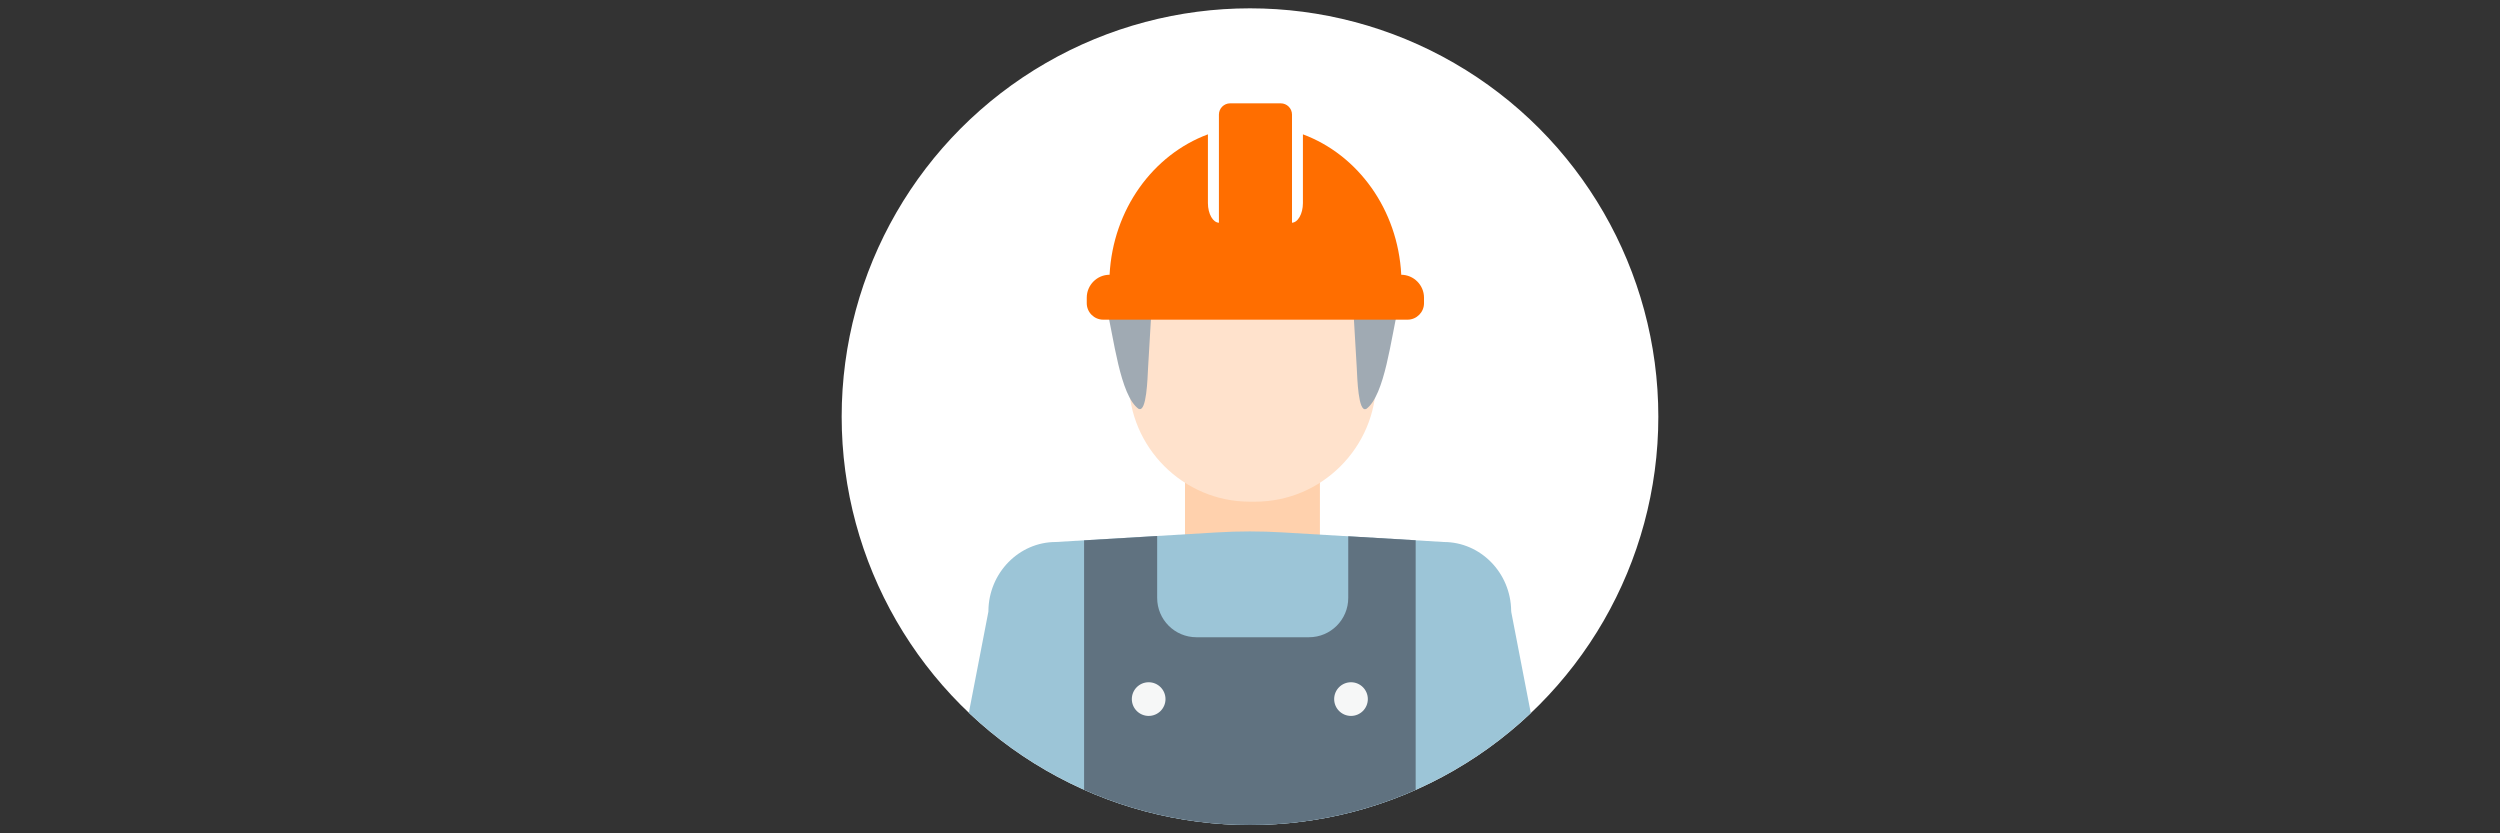 <?xml version="1.0" encoding="UTF-8" standalone="no"?>
<svg xmlns="http://www.w3.org/2000/svg" xmlns:xlink="http://www.w3.org/1999/xlink" height="100" id="icons" viewBox="0 0 300 100" width="300">
  <rect x="0" y="0" width="300" height="100" fill="#333333" stroke="none"/>
    
  <defs>
        
    <style>
      .cls-1 {
        fill: #ff6e00;
      }

      .cls-2 {
        fill: #fff;
      }

      .cls-3 {
        fill: none;
      }

      .cls-4 {
        fill: #a0aab3;
      }

      .cls-5 {
        fill: #607280;
      }

      .cls-6 {
        fill: #ffe2cc;
      }

      .cls-7 {
        fill: #9cc5d7;
      }

      .cls-8 {
        clip-path: url(#clippath);
      }

      .cls-9 {
        fill: #f6f7f7;
      }

      .cls-10 {
        fill: #ffd1ad;
      }
    </style>
        
    <clipPath id="clippath">
            
      <circle class="cls-3" cx="150" cy="50" r="49"/>
          
    </clipPath>
      
  </defs>
    
  <circle class="cls-2" cx="150" cy="50" r="49"/>
    
  <g class="cls-8">
        
    <g>
            
      <rect class="cls-10" height="13.49" width="16.19" x="142.2" y="54.81"/>
            
      <path class="cls-6" d="M137.28,30.61c-1.16,2.08-1.82,4.47-1.82,7v8.09c0,7.98,6.53,14.5,14.5,14.5h.67c7.98,0,14.5-6.53,14.5-14.5v-8.6c0-2.34-.59-4.55-1.62-6.49h-26.24Z"/>
            
      <path class="cls-7" d="M181.36,73.49c-.01-.06-.02-.13-.02-.2-.05-4.55-3.67-8.25-8.09-8.25l-19.31-1.15c-2.64-.16-5.29-.16-7.93,0l-19.31,1.15c-4.42,0-8.04,3.7-8.09,8.25,0,.07,0,.13-.02.2l-3.58,18.52s0,0,0,0c-.11.56.22,1.11.74,1.33,9.84,4.24,21.73,6.72,34.54,6.72s24.22-2.38,33.94-6.47c.52-.22.83-.77.75-1.33-.01-.09-.03-.18-.04-.26l-3.58-18.52Z"/>
            
      <path class="cls-5" d="M161.79,71.75c0,2.61-2.11,4.72-4.72,4.72h-13.49c-2.61,0-4.72-2.11-4.72-4.72v-7.43l-8.77.52v33.08c6.33,1.39,13.13,2.15,20.2,2.15s13.44-.71,19.59-2.02v-33.22l-8.09-.48v7.39Z"/>
            
      <g>
                
        <circle class="cls-9" cx="137.84" cy="83.89" r="2.02"/>
                
        <circle class="cls-9" cx="162.12" cy="83.89" r="2.02"/>
              
      </g>
            
      <g>
                
        <path class="cls-4" d="M162.21,33.96c.02.39.05.77.07,1.16.19,3.2.38,6.43.53,8.99.07,1.35.18,5.35,1.1,4.97h.03c2.25-1.6,2.99-8.66,3.87-12.22.18-.94.39-1.91.6-2.9h-6.2Z"/>
                
        <path class="cls-4" d="M132.17,33.96c.21.99.43,1.97.6,2.9.88,3.56,1.62,10.62,3.87,12.21h.03c.92.38,1.03-3.61,1.1-4.96.15-2.56.34-5.79.53-8.99.02-.39.05-.77.07-1.16h-6.2Z"/>
              
      </g>
            
      <path class="cls-1" d="M168.15,32.97c-.4-7.84-5.21-14.4-11.8-16.85v8.25c0,1.3-.61,2.36-1.35,2.36h-8.7c-.74,0-1.35-1.06-1.35-2.36v-8.25c-6.59,2.45-11.39,9.01-11.8,16.85-1.51,0-2.74,1.24-2.74,2.75v.67c0,1.08.89,1.97,1.97,1.97h36.53c1.08,0,1.97-.89,1.97-1.97v-.67c0-1.51-1.23-2.74-2.74-2.75Z"/>
            
      <path class="cls-1" d="M147.62,12.4h6.07c.74,0,1.35.6,1.35,1.35v14.16h-8.77v-14.16c0-.74.6-1.35,1.35-1.35Z"/>
          
    </g>
      
  </g>
  
</svg>
